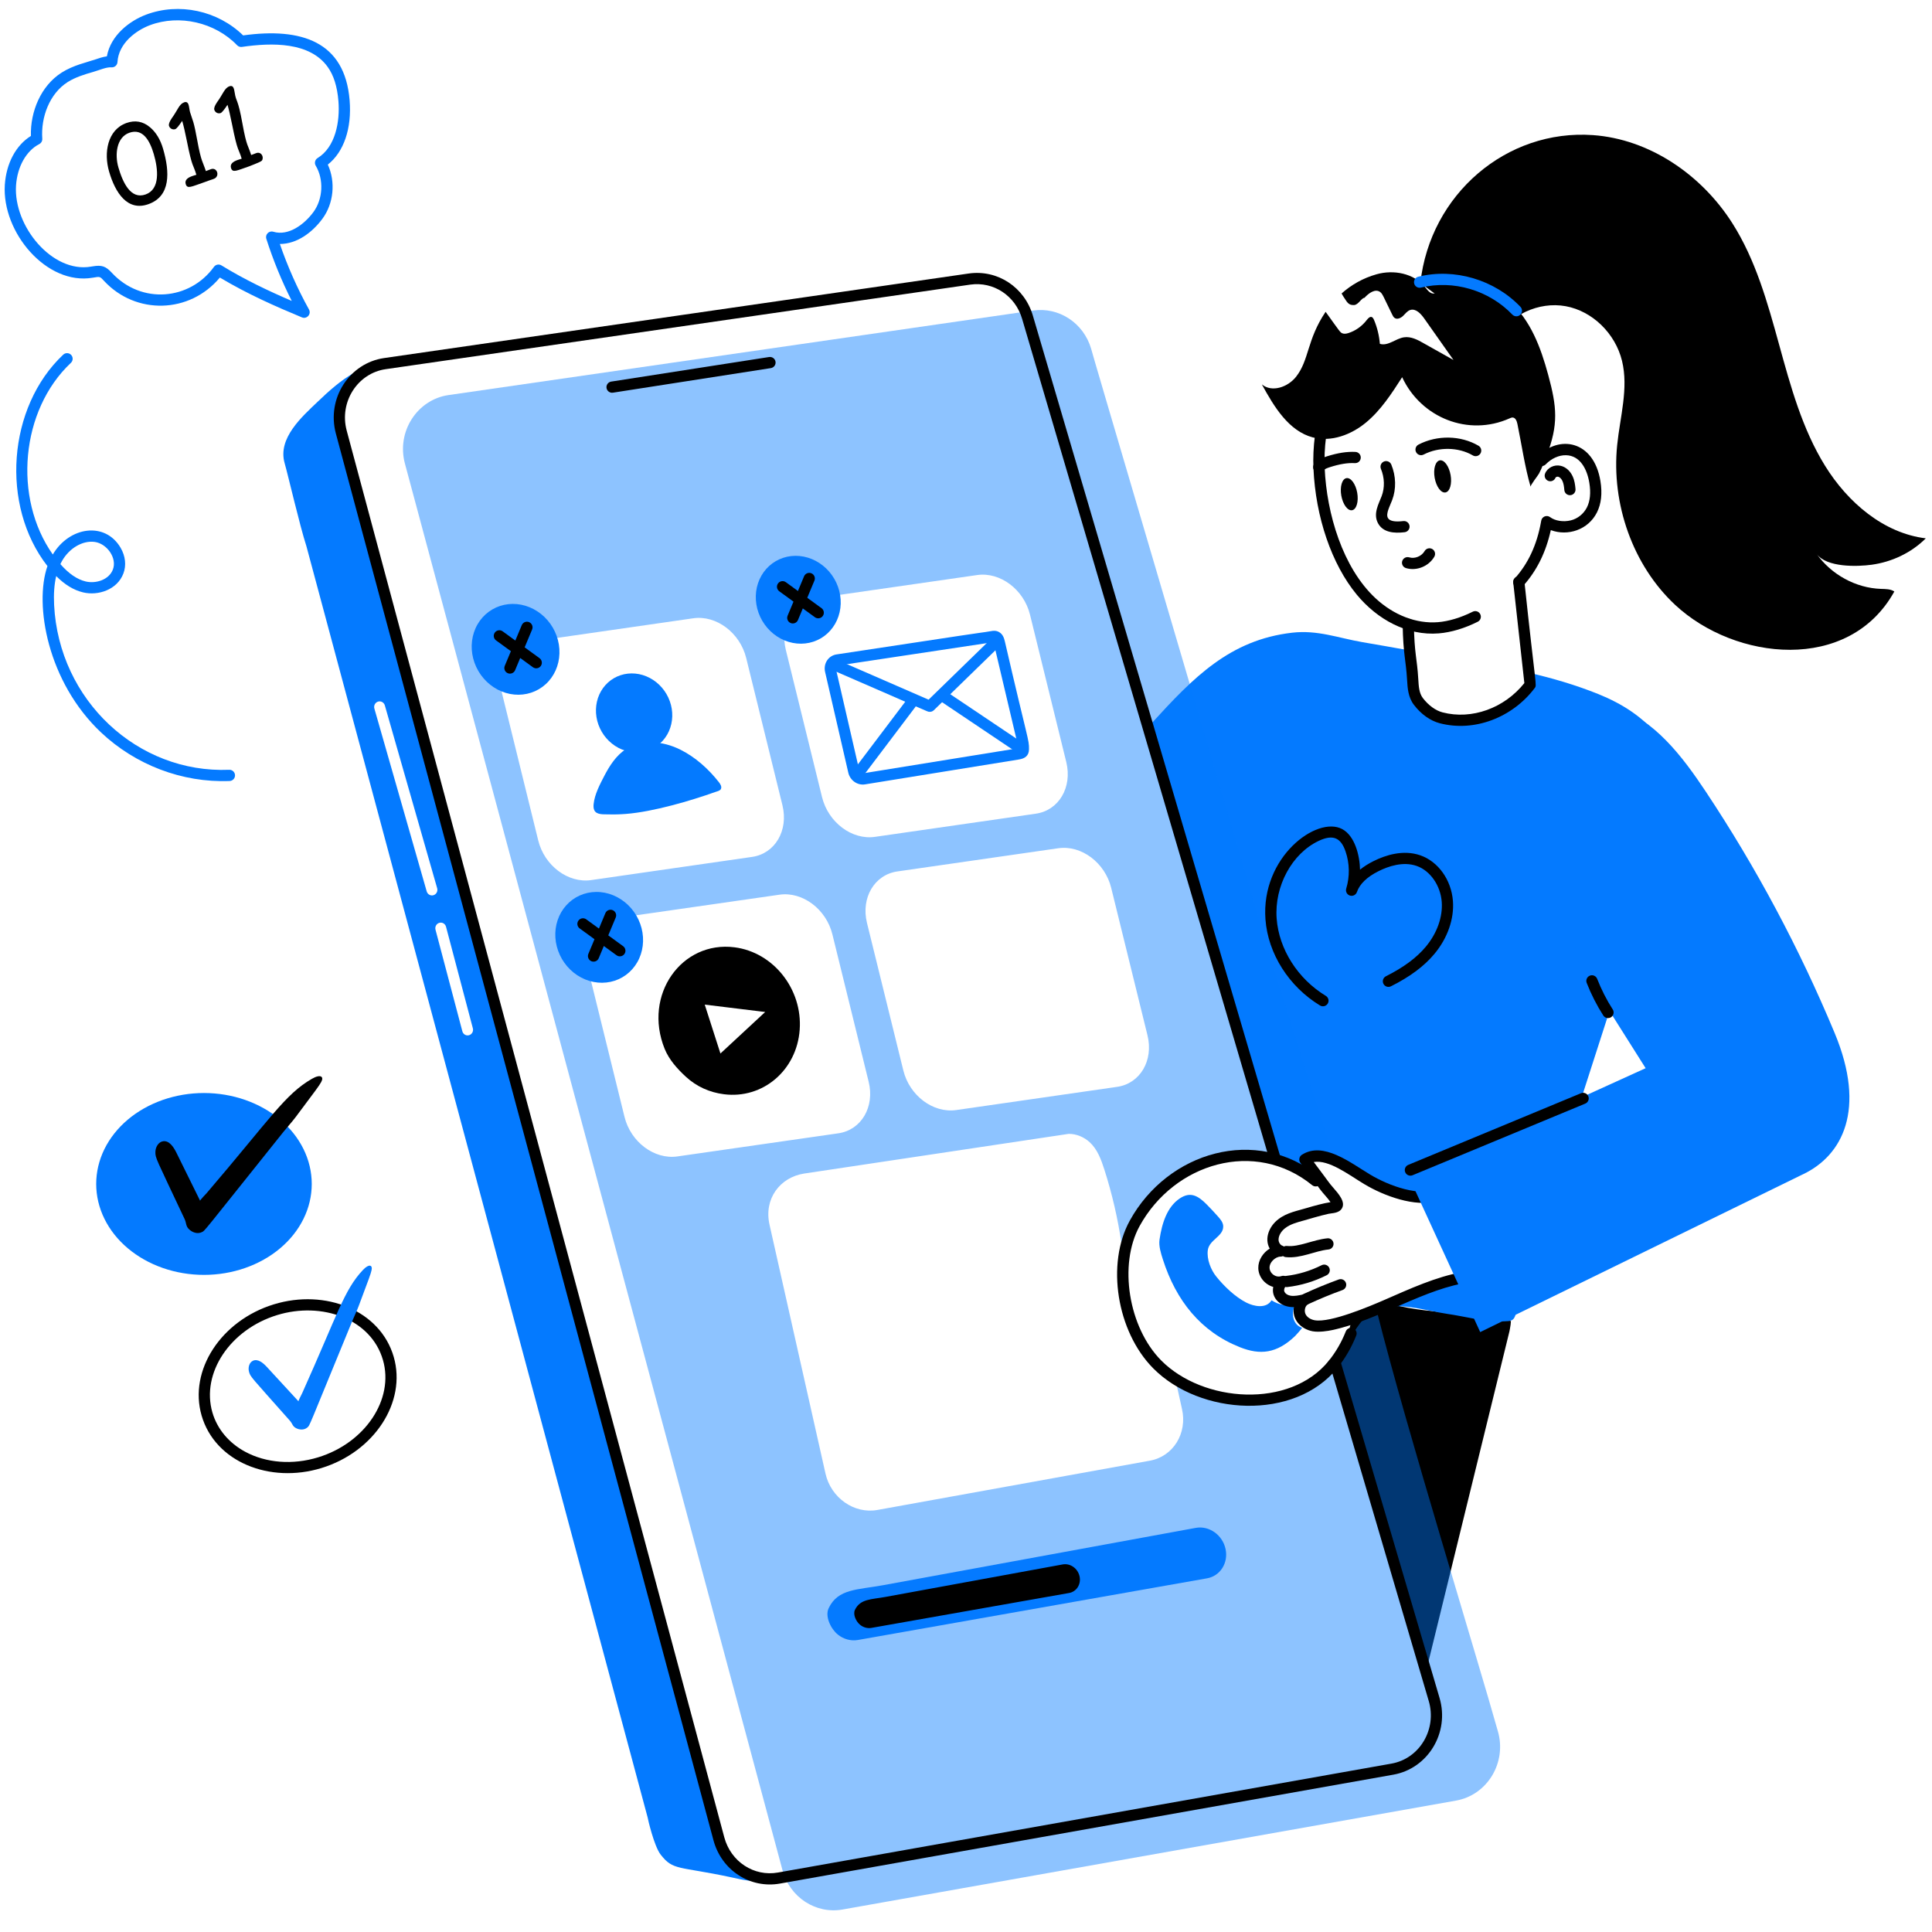 <svg xmlns="http://www.w3.org/2000/svg" xmlns:xlink="http://www.w3.org/1999/xlink" width="2000" zoomAndPan="magnify" viewBox="0 0 1500 1500" height="2000" preserveAspectRatio="xMidYMid meet" version="1.0"><defs><clipPath id="70636e1a3a"><path d="M 1102 104 L 1494.75 104 L 1494.75 505 L 1102 505 Z M 1102 104 " clip-rule="nonzero"/></clipPath></defs><path fill="#047aff" d="M 591.824 1457.617 C 589.582 1457.242 589.711 1459.289 580.234 1454.676 C 569.492 1449.441 561.312 1439.473 558.148 1427.68 C 558.129 1427.609 264.984 335.504 264.984 335.504 C 262.684 326.934 263.086 317.668 266.117 309.344 C 268.969 301.496 272.379 296.801 278.73 291.789 C 280.082 290.723 281.59 289.016 280.785 287.469 C 278.621 287.461 276.598 288.488 274.707 289.566 C 264.371 295.465 255.375 303.531 246.727 311.82 C 234.551 323.484 215.48 340.145 220.965 359.5 C 223.938 370.008 232.723 408.105 237.918 424.137 C 317.203 719.512 375.605 937.094 454.367 1230.523 C 463.621 1265 492.516 1372.645 502.836 1411.094 C 502.836 1411.684 507.777 1433.27 512.906 1439.875 C 522.711 1452.5 526.434 1448.723 567.668 1457.52 C 576.465 1459.398 585.699 1461.898 594.648 1459.559 C 594.66 1459.555 592.387 1457.711 591.824 1457.617 Z M 331.293 692.082 L 290.664 550.125 C 290 547.82 291.285 545.398 293.527 544.719 C 295.754 544.043 298.125 545.355 298.785 547.664 L 339.418 689.617 C 340.078 691.926 338.797 694.348 336.551 695.027 C 334.363 695.699 331.969 694.43 331.293 692.082 Z M 363.047 803.891 C 361.188 803.891 359.477 802.617 358.965 800.68 L 338.129 721.828 C 337.516 719.508 338.844 717.113 341.098 716.484 C 343.391 715.832 345.684 717.223 346.297 719.543 L 367.133 798.391 C 367.859 801.152 365.848 803.891 363.047 803.891 Z M 363.047 803.891 " fill-opacity="1" fill-rule="nonzero"/><path fill="#047aff" d="M 242.043 919.215 C 242.043 920.367 242.008 921.523 241.941 922.676 C 241.875 923.832 241.773 924.984 241.637 926.133 C 241.504 927.285 241.336 928.43 241.137 929.574 C 240.934 930.715 240.699 931.855 240.434 932.988 C 240.168 934.121 239.867 935.246 239.535 936.367 C 239.199 937.488 238.836 938.602 238.438 939.707 C 238.039 940.812 237.609 941.91 237.148 942.996 C 236.688 944.086 236.195 945.164 235.672 946.23 C 235.148 947.297 234.594 948.355 234.008 949.398 C 233.422 950.445 232.805 951.477 232.16 952.496 C 231.516 953.512 230.84 954.52 230.137 955.508 C 229.434 956.5 228.699 957.477 227.938 958.438 C 227.18 959.398 226.391 960.344 225.574 961.27 C 224.758 962.199 223.918 963.109 223.047 964.004 C 222.18 964.895 221.285 965.77 220.363 966.625 C 219.445 967.48 218.5 968.32 217.531 969.137 C 216.562 969.953 215.574 970.75 214.559 971.523 C 213.543 972.301 212.508 973.055 211.449 973.789 C 210.391 974.52 209.309 975.23 208.211 975.922 C 207.109 976.609 205.992 977.273 204.852 977.914 C 203.715 978.559 202.559 979.176 201.383 979.77 C 200.207 980.363 199.016 980.934 197.809 981.477 C 196.602 982.023 195.379 982.543 194.141 983.035 C 192.902 983.531 191.652 983.996 190.387 984.441 C 189.121 984.883 187.844 985.297 186.555 985.688 C 185.266 986.078 183.965 986.438 182.652 986.773 C 181.344 987.109 180.023 987.418 178.695 987.699 C 177.367 987.98 176.031 988.23 174.688 988.457 C 173.344 988.684 171.996 988.879 170.641 989.051 C 169.285 989.219 167.93 989.359 166.566 989.473 C 165.203 989.586 163.836 989.672 162.469 989.73 C 161.102 989.785 159.734 989.812 158.363 989.812 C 156.992 989.812 155.625 989.785 154.258 989.73 C 152.891 989.672 151.523 989.586 150.16 989.473 C 148.797 989.359 147.441 989.219 146.086 989.051 C 144.73 988.879 143.383 988.684 142.039 988.457 C 140.695 988.23 139.359 987.98 138.031 987.699 C 136.703 987.418 135.383 987.109 134.074 986.773 C 132.762 986.438 131.461 986.078 130.172 985.688 C 128.883 985.297 127.605 984.883 126.34 984.441 C 125.074 983.996 123.824 983.531 122.586 983.035 C 121.348 982.543 120.125 982.023 118.918 981.477 C 117.711 980.934 116.52 980.363 115.344 979.77 C 114.168 979.176 113.012 978.559 111.875 977.914 C 110.734 977.273 109.617 976.609 108.516 975.922 C 107.418 975.23 106.336 974.52 105.277 973.789 C 104.219 973.055 103.184 972.301 102.168 971.523 C 101.152 970.75 100.164 969.953 99.195 969.137 C 98.227 968.32 97.281 967.48 96.363 966.625 C 95.441 965.77 94.547 964.895 93.68 964.004 C 92.809 963.109 91.969 962.199 91.152 961.27 C 90.336 960.344 89.547 959.398 88.789 958.438 C 88.027 957.477 87.293 956.5 86.59 955.508 C 85.887 954.52 85.211 953.512 84.566 952.496 C 83.922 951.477 83.305 950.445 82.719 949.398 C 82.133 948.355 81.578 947.297 81.055 946.23 C 80.531 945.164 80.039 944.086 79.578 942.996 C 79.117 941.91 78.688 940.812 78.289 939.707 C 77.891 938.602 77.527 937.488 77.191 936.367 C 76.859 935.246 76.559 934.121 76.293 932.988 C 76.027 931.855 75.793 930.715 75.59 929.574 C 75.391 928.43 75.223 927.285 75.09 926.133 C 74.953 924.984 74.852 923.832 74.785 922.676 C 74.719 921.523 74.684 920.367 74.684 919.215 C 74.684 918.059 74.719 916.902 74.785 915.75 C 74.852 914.594 74.953 913.441 75.09 912.293 C 75.223 911.145 75.391 909.996 75.59 908.855 C 75.793 907.711 76.027 906.574 76.293 905.441 C 76.559 904.305 76.859 903.18 77.191 902.059 C 77.527 900.938 77.891 899.824 78.289 898.719 C 78.688 897.613 79.117 896.516 79.578 895.43 C 80.039 894.34 80.531 893.262 81.055 892.195 C 81.578 891.129 82.133 890.07 82.719 889.027 C 83.305 887.984 83.922 886.949 84.566 885.934 C 85.211 884.914 85.887 883.906 86.59 882.918 C 87.293 881.926 88.027 880.949 88.789 879.988 C 89.547 879.027 90.336 878.086 91.152 877.156 C 91.969 876.227 92.809 875.316 93.68 874.426 C 94.547 873.531 95.441 872.656 96.363 871.801 C 97.281 870.945 98.227 870.109 99.195 869.289 C 100.164 868.473 101.152 867.676 102.168 866.902 C 103.184 866.125 104.219 865.371 105.277 864.637 C 106.336 863.906 107.418 863.195 108.516 862.508 C 109.617 861.816 110.734 861.152 111.875 860.512 C 113.012 859.867 114.168 859.25 115.344 858.656 C 116.52 858.062 117.711 857.492 118.918 856.949 C 120.125 856.402 121.348 855.883 122.586 855.391 C 123.824 854.898 125.074 854.43 126.34 853.988 C 127.605 853.543 128.883 853.129 130.172 852.738 C 131.461 852.352 132.762 851.988 134.074 851.652 C 135.383 851.316 136.703 851.008 138.031 850.727 C 139.359 850.449 140.695 850.195 142.039 849.969 C 143.383 849.742 144.73 849.547 146.086 849.375 C 147.441 849.207 148.797 849.066 150.16 848.953 C 151.523 848.84 152.891 848.754 154.258 848.699 C 155.625 848.641 156.992 848.613 158.363 848.613 C 159.734 848.613 161.102 848.641 162.469 848.699 C 163.836 848.754 165.203 848.84 166.566 848.953 C 167.93 849.066 169.285 849.207 170.641 849.375 C 171.996 849.547 173.344 849.742 174.688 849.969 C 176.031 850.195 177.367 850.449 178.695 850.727 C 180.023 851.008 181.344 851.316 182.652 851.652 C 183.965 851.988 185.266 852.352 186.555 852.738 C 187.844 853.129 189.121 853.543 190.387 853.988 C 191.652 854.43 192.902 854.898 194.141 855.391 C 195.379 855.883 196.602 856.402 197.809 856.949 C 199.016 857.492 200.207 858.062 201.383 858.656 C 202.559 859.25 203.715 859.867 204.852 860.512 C 205.992 861.152 207.109 861.816 208.211 862.504 C 209.309 863.195 210.391 863.906 211.449 864.637 C 212.508 865.371 213.543 866.125 214.559 866.902 C 215.574 867.676 216.562 868.473 217.531 869.289 C 218.5 870.109 219.445 870.945 220.363 871.801 C 221.285 872.656 222.18 873.531 223.047 874.426 C 223.918 875.316 224.758 876.227 225.574 877.156 C 226.391 878.086 227.18 879.027 227.938 879.988 C 228.699 880.949 229.434 881.926 230.137 882.918 C 230.84 883.906 231.516 884.914 232.16 885.934 C 232.805 886.949 233.422 887.984 234.008 889.027 C 234.594 890.07 235.148 891.129 235.672 892.195 C 236.195 893.262 236.688 894.34 237.148 895.43 C 237.609 896.516 238.039 897.613 238.438 898.719 C 238.836 899.824 239.199 900.938 239.535 902.059 C 239.867 903.18 240.168 904.305 240.434 905.441 C 240.699 906.574 240.934 907.711 241.137 908.855 C 241.336 909.996 241.504 911.145 241.637 912.293 C 241.773 913.441 241.875 914.594 241.941 915.75 C 242.008 916.902 242.043 918.059 242.043 919.215 Z M 242.043 919.215 " fill-opacity="1" fill-rule="nonzero"/><path fill="#000000" d="M 1172.391 1031.211 C 1172.25 1032.004 1172.098 1032.801 1171.941 1033.602 L 1107.992 1294.406 C 1106.883 1292.234 1105.898 1290 1104.793 1287.824 L 1036.844 1056.641 C 1050.195 1030.68 1047.398 1028.449 1049.805 1025.777 C 1051.016 1024.434 1052.969 1024.242 1054.66 1023.668 C 1067.184 1019.414 1066.918 1008.688 1081.691 1012.797 C 1097.195 1017.109 1113.746 1017.969 1129.734 1019.918 C 1143.445 1021.594 1160.047 1021.176 1173.082 1025.695 C 1172.992 1027.547 1172.723 1029.375 1172.391 1031.211 Z M 1172.391 1031.211 " fill-opacity="1" fill-rule="nonzero"/><g clip-path="url(#70636e1a3a)"><path fill="#000000" d="M 1102.773 219.66 C 1110.422 150.766 1169.699 100.137 1236.762 104.898 C 1280.516 108.008 1320.941 135.484 1344.957 173.258 C 1381.109 230.113 1381.527 304.363 1416.949 361.609 C 1434.625 390.176 1462.504 414.012 1495.184 417.965 C 1483.828 429.297 1468.746 436.32 1453.125 438.461 C 1442.086 439.977 1418.082 440.734 1410.387 429.984 C 1421.875 446.184 1440.812 456.516 1460.285 457.207 C 1463.883 457.336 1467.734 457.223 1470.762 459.234 C 1435.551 522.734 1347.102 512.988 1300.652 469.691 C 1267.66 438.938 1250.949 391.207 1255.559 345.641 C 1257.773 323.738 1264.531 301.5 1259.324 280.145 C 1254.176 259.004 1236.449 241.531 1215.598 237.734 C 1194.746 233.938 1171.98 244.383 1161.281 263.188 " fill-opacity="1" fill-rule="nonzero"/></g><path fill="#047aff" d="M 1290.543 681.059 C 1281.07 702.008 1269.09 721.773 1262.809 743.906 L 1188.977 973.215 C 1185.629 985.871 1182.594 998.578 1179.246 1011.184 C 1175.27 1026.207 1176.836 1025.883 1163.703 1025.883 C 1150.832 1025.883 1136.914 1022.004 1124.145 1020.176 C 1106.734 1017.68 1083.418 1009.578 1066.559 1017.414 C 1089.285 1006.793 1113.277 999.059 1137.828 994.434 C 1126.426 974.141 1118.363 951.867 1114.082 928.84 C 1051.758 923.816 1050.117 907.359 1032.531 899.242 C 1026.02 896.234 1017.758 895.676 1012.234 900.328 C 1022.664 910.543 1031.906 922.039 1039.699 934.492 C 1031.918 915.219 1012.02 901.621 991.738 901.621 L 893.027 568.875 C 891.719 568.449 891.371 566.582 891.707 565.211 C 892.047 563.84 893.023 562.75 893.961 561.719 C 926.566 525.953 954.836 496.797 1003.219 491.227 C 1023 488.965 1038.75 495.266 1057.691 498.551 C 1069.988 500.648 1082.23 502.805 1094.477 505.012 C 1095.105 510.938 1095.891 516.805 1096.465 522.785 C 1097.199 530.43 1096.57 538.508 1101.227 544.594 C 1105.832 550.625 1112.109 555.527 1118.914 557.305 C 1143.926 563.82 1171.449 553.586 1188.035 531.617 C 1187.668 528.492 1187.355 525.422 1186.988 522.301 C 1205.25 526.5 1223.305 531.777 1241.094 538.938 C 1259.199 546.266 1276.52 556.98 1288.344 572.922 C 1311.891 604.641 1305.875 647.348 1290.543 681.059 Z M 1290.543 681.059 " fill-opacity="1" fill-rule="nonzero"/><path fill="#000000" d="M 1117.816 561.52 C 1110.441 559.594 1103.324 554.52 1097.762 547.238 C 1093.25 541.34 1092.824 534.129 1092.449 527.766 C 1091.562 512.363 1089.422 508.441 1089.02 484.781 C 1088.98 482.375 1090.898 480.391 1093.305 480.352 C 1095.605 480.359 1097.695 482.23 1097.734 484.633 C 1098.121 507.922 1100.176 510.734 1101.148 527.254 C 1101.477 532.863 1101.793 538.164 1104.688 541.949 C 1109.012 547.613 1114.598 551.676 1120.016 553.09 C 1142.664 558.992 1167.961 549.863 1183.508 530.348 C 1183.387 529.266 1174.977 453.305 1174.863 452.211 C 1174.605 449.816 1176.34 447.672 1178.734 447.418 C 1181.121 447.129 1183.273 448.895 1183.523 451.289 C 1192.355 534.504 1193.434 531.695 1191.512 534.238 C 1174.281 557.066 1144.789 568.551 1117.816 561.52 Z M 1117.816 561.52 " fill-opacity="1" fill-rule="nonzero"/><path fill="#000000" d="M 1176.32 455.348 C 1174.531 453.742 1174.379 450.988 1175.988 449.199 C 1186.5 437.48 1193.184 423.133 1196.414 405.324 L 1196.602 404.27 C 1197.137 401.102 1200.848 399.543 1203.492 401.5 C 1207.465 404.453 1213.789 405.43 1219.602 404.004 C 1224.895 402.707 1229.559 398.949 1232.074 393.953 C 1234.582 388.965 1235.219 382.555 1233.961 374.898 C 1232.184 364.074 1226.711 353.668 1215.832 353.434 C 1210.34 353.301 1204.508 355.965 1200.113 360.512 C 1198.438 362.246 1195.684 362.293 1193.953 360.621 C 1192.223 358.949 1192.172 356.191 1193.844 354.461 C 1210.266 337.469 1237.34 341.707 1242.559 373.484 C 1244.121 383 1243.211 391.203 1239.855 397.867 C 1233.059 411.367 1217.262 416.504 1204.043 411.578 C 1200.23 428.871 1193.145 443.121 1182.473 455.016 C 1180.871 456.805 1178.121 456.957 1176.32 455.348 Z M 1176.32 455.348 " fill-opacity="1" fill-rule="nonzero"/><path fill="#000000" d="M 1053.332 461.609 C 1033.957 438.133 1021.406 401.516 1019.762 363.66 C 1018.336 330.746 1028.824 292.266 1050.254 267.789 C 1051.84 265.984 1054.594 265.793 1056.402 267.379 C 1058.215 268.965 1058.398 271.715 1056.812 273.523 C 1036.898 296.27 1027.129 332.422 1028.469 363.281 C 1030.016 398.879 1042.48 440.762 1067.926 464.453 C 1082.082 477.652 1099.75 484.406 1116.41 483.062 C 1124.824 482.375 1134.164 479.559 1143.43 474.922 C 1145.586 473.848 1148.199 474.719 1149.273 476.863 C 1150.352 479.016 1149.48 481.633 1147.332 482.711 C 1137.082 487.844 1126.633 490.969 1117.125 491.746 C 1092.551 493.777 1069.27 480.926 1053.332 461.609 Z M 1053.332 461.609 " fill-opacity="1" fill-rule="nonzero"/><path fill="#000000" d="M 1021.043 365.988 C 1019.215 364.43 1018.996 361.68 1020.559 359.852 C 1023.246 356.703 1026.898 355.348 1030.109 354.332 C 1038.641 351.629 1045.695 350.535 1052.355 350.867 C 1054.758 350.988 1056.605 353.031 1056.484 355.438 C 1056.363 357.84 1054.406 359.703 1051.91 359.566 C 1046.348 359.27 1040.246 360.258 1032.746 362.633 C 1030.59 363.316 1028.383 364.105 1027.184 365.504 C 1025.633 367.328 1022.879 367.559 1021.043 365.988 Z M 1021.043 365.988 " fill-opacity="1" fill-rule="nonzero"/><path fill="#000000" d="M 1202.02 291.062 C 1196.188 269.617 1188.469 248.793 1171.859 233.762 C 1156.848 220.176 1134.188 218.094 1116.195 226.828 C 1115.258 227.285 1114.273 227.797 1113.203 227.895 C 1110.348 228.098 1108.309 225.27 1106.523 223 C 1097.742 212.168 1082.035 209.203 1068.797 212.934 C 1058.199 215.922 1049.219 221.102 1041.617 227.836 C 1042.23 228.961 1042.824 230.02 1043.398 230.848 C 1045.738 234.18 1046.656 237.105 1051.305 236.844 C 1054.68 236.648 1056.902 231.426 1059.398 231.199 C 1062.586 227.633 1067.711 223.895 1071.547 226.719 C 1073.418 228.129 1073.762 229.637 1080.836 244.113 C 1081.332 245.125 1081.836 246.188 1082.762 246.844 C 1084.73 248.254 1087.5 246.996 1089.305 245.301 C 1091.062 243.609 1092.621 241.41 1094.918 240.672 C 1099.223 239.332 1103.121 243.527 1105.75 247.25 C 1113.344 258.031 1120.887 268.766 1128.477 279.496 C 1120.816 275.168 1113.16 270.891 1105.445 266.566 C 1100.695 263.824 1095.477 261.074 1090.055 261.883 C 1083.562 262.836 1077.664 268.918 1071.332 266.957 C 1070.789 260.559 1069.273 254.246 1066.77 248.344 C 1065.344 244.965 1063.441 245.512 1061.176 248.426 C 1057.527 253.191 1052.496 256.82 1046.898 258.594 C 1045.395 259.047 1043.73 259.41 1042.242 258.805 C 1040.457 258.113 1040.27 257.449 1029.207 242.086 C 1014.574 263.781 1016.57 279.465 1006.246 292.531 C 999.91 300.559 987.566 304.91 979.711 298.457 C 989.16 315.754 1000.539 334.637 1019.211 339.586 C 1033.551 343.391 1049.008 337.602 1060.555 328.055 C 1072.102 318.508 1080.457 305.578 1088.629 292.863 C 1103.383 324.508 1140.133 339.055 1171.949 324.855 C 1172.785 324.48 1173.664 324.078 1174.574 324.172 C 1176.746 324.395 1177.684 327.062 1178.137 329.258 C 1181.41 345.145 1183.852 362.457 1188.363 377.945 C 1188.023 376.773 1194.043 369.309 1194.914 367.625 C 1197.191 363.242 1199.004 358.43 1200.777 353.812 C 1210.098 329.551 1208.793 315.965 1202.02 291.062 Z M 1202.02 291.062 " fill-opacity="1" fill-rule="nonzero"/><path fill="#000000" d="M 1214.535 380.465 C 1214.336 378.008 1214.02 375.449 1213.059 373.395 C 1212.266 371.688 1211.004 370.441 1209.758 370.137 C 1208.906 369.938 1207.887 370.387 1207.688 370.891 C 1206.809 373.129 1204.277 374.23 1202.039 373.348 C 1199.801 372.465 1198.699 369.934 1199.582 367.695 C 1201.395 363.09 1206.758 360.441 1211.824 361.676 C 1215.691 362.617 1219.023 365.551 1220.961 369.719 C 1222.496 373.016 1222.953 376.492 1223.219 379.762 C 1223.414 382.16 1221.629 384.262 1219.23 384.457 C 1216.711 384.637 1214.723 382.773 1214.535 380.465 Z M 1214.535 380.465 " fill-opacity="1" fill-rule="nonzero"/><path fill="#000000" d="M 1069.887 406.258 C 1065.895 398.867 1070.477 391.086 1072.703 385.223 C 1075.203 378.656 1075 370.918 1072.141 364.004 C 1071.227 361.781 1072.285 359.234 1074.508 358.316 C 1076.742 357.398 1079.277 358.465 1080.199 360.68 C 1083.891 369.625 1084.129 379.699 1080.852 388.32 C 1079.008 393.168 1075.785 398.844 1077.555 402.121 C 1078.855 404.531 1082.891 405.359 1089.516 404.562 C 1091.922 404.262 1094.074 405.984 1094.359 408.371 C 1094.645 410.758 1092.938 412.93 1090.551 413.211 C 1082.395 414.195 1073.793 413.488 1069.887 406.258 Z M 1069.887 406.258 " fill-opacity="1" fill-rule="nonzero"/><path fill="#000000" d="M 1091.586 441.062 C 1089.285 440.371 1087.98 437.938 1088.676 435.637 C 1089.371 433.332 1091.801 432.039 1094.105 432.723 C 1098.457 434.047 1103.723 431.895 1106.066 427.852 C 1107.27 425.77 1109.941 425.066 1112.023 426.27 C 1114.102 427.477 1114.809 430.145 1113.605 432.223 C 1109.246 439.738 1099.781 443.527 1091.586 441.062 Z M 1091.586 441.062 " fill-opacity="1" fill-rule="nonzero"/><path fill="#000000" d="M 1126.234 368.789 C 1126.379 369.605 1126.484 370.422 1126.547 371.238 C 1126.609 372.055 1126.629 372.855 1126.605 373.637 C 1126.582 374.422 1126.52 375.172 1126.414 375.891 C 1126.309 376.613 1126.16 377.285 1125.977 377.914 C 1125.793 378.543 1125.57 379.117 1125.312 379.629 C 1125.055 380.145 1124.766 380.59 1124.445 380.969 C 1124.125 381.348 1123.781 381.652 1123.41 381.883 C 1123.039 382.113 1122.652 382.262 1122.246 382.336 C 1121.84 382.406 1121.426 382.398 1120.996 382.309 C 1120.57 382.219 1120.145 382.051 1119.711 381.805 C 1119.281 381.555 1118.859 381.234 1118.441 380.84 C 1118.023 380.445 1117.621 379.984 1117.23 379.457 C 1116.84 378.93 1116.473 378.344 1116.129 377.703 C 1115.781 377.062 1115.465 376.379 1115.176 375.652 C 1114.891 374.922 1114.633 374.164 1114.414 373.375 C 1114.195 372.586 1114.012 371.785 1113.867 370.965 C 1113.723 370.148 1113.621 369.332 1113.559 368.516 C 1113.496 367.699 1113.477 366.898 1113.496 366.117 C 1113.52 365.332 1113.582 364.582 1113.688 363.863 C 1113.797 363.141 1113.941 362.469 1114.125 361.84 C 1114.312 361.211 1114.531 360.637 1114.789 360.125 C 1115.047 359.609 1115.336 359.164 1115.656 358.785 C 1115.977 358.406 1116.32 358.102 1116.691 357.871 C 1117.062 357.641 1117.449 357.492 1117.855 357.418 C 1118.262 357.348 1118.68 357.355 1119.105 357.445 C 1119.531 357.535 1119.961 357.703 1120.391 357.949 C 1120.82 358.199 1121.246 358.52 1121.664 358.914 C 1122.078 359.309 1122.484 359.77 1122.871 360.297 C 1123.262 360.824 1123.629 361.41 1123.973 362.051 C 1124.32 362.691 1124.637 363.375 1124.926 364.102 C 1125.215 364.832 1125.469 365.59 1125.688 366.379 C 1125.91 367.168 1126.094 367.969 1126.234 368.789 Z M 1126.234 368.789 " fill-opacity="1" fill-rule="nonzero"/><path fill="#000000" d="M 1053.742 382.59 C 1053.887 383.406 1053.988 384.223 1054.051 385.039 C 1054.113 385.855 1054.133 386.656 1054.109 387.438 C 1054.09 388.223 1054.023 388.973 1053.918 389.691 C 1053.812 390.414 1053.668 391.086 1053.48 391.715 C 1053.297 392.344 1053.074 392.918 1052.816 393.43 C 1052.559 393.945 1052.27 394.391 1051.953 394.77 C 1051.633 395.148 1051.285 395.453 1050.914 395.684 C 1050.547 395.914 1050.156 396.062 1049.75 396.137 C 1049.348 396.207 1048.93 396.199 1048.504 396.109 C 1048.078 396.02 1047.648 395.852 1047.219 395.605 C 1046.789 395.355 1046.363 395.035 1045.945 394.641 C 1045.527 394.246 1045.125 393.785 1044.734 393.258 C 1044.348 392.73 1043.98 392.145 1043.633 391.504 C 1043.289 390.863 1042.973 390.18 1042.684 389.453 C 1042.395 388.723 1042.141 387.965 1041.918 387.176 C 1041.699 386.387 1041.516 385.586 1041.371 384.766 C 1041.227 383.949 1041.125 383.133 1041.062 382.316 C 1041 381.5 1040.98 380.699 1041.004 379.918 C 1041.023 379.133 1041.09 378.383 1041.195 377.66 C 1041.301 376.941 1041.445 376.27 1041.633 375.641 C 1041.816 375.012 1042.039 374.438 1042.297 373.926 C 1042.555 373.41 1042.84 372.965 1043.16 372.586 C 1043.48 372.207 1043.828 371.902 1044.195 371.672 C 1044.566 371.441 1044.957 371.293 1045.363 371.219 C 1045.766 371.148 1046.184 371.156 1046.609 371.246 C 1047.035 371.336 1047.465 371.504 1047.895 371.75 C 1048.324 372 1048.75 372.32 1049.168 372.715 C 1049.586 373.109 1049.988 373.57 1050.379 374.098 C 1050.766 374.625 1051.133 375.211 1051.48 375.852 C 1051.824 376.492 1052.141 377.176 1052.43 377.902 C 1052.719 378.633 1052.973 379.391 1053.195 380.18 C 1053.414 380.969 1053.598 381.77 1053.742 382.59 Z M 1053.742 382.59 " fill-opacity="1" fill-rule="nonzero"/><path fill="#000000" d="M 1143.484 353.578 C 1132.406 347.078 1117.062 346.816 1105.32 352.914 C 1103.188 354.027 1100.559 353.195 1099.449 351.055 C 1098.34 348.922 1099.168 346.293 1101.305 345.184 C 1115.832 337.633 1134.113 337.98 1147.895 346.062 C 1149.969 347.277 1150.664 349.945 1149.449 352.023 C 1148.227 354.105 1145.551 354.789 1143.484 353.578 Z M 1143.484 353.578 " fill-opacity="1" fill-rule="nonzero"/><path fill="#047aff" d="M 1174.164 244.234 C 1156.109 225.336 1128.262 217.129 1103.23 223.293 C 1100.922 223.879 1098.535 222.445 1097.957 220.109 C 1097.379 217.773 1098.805 215.41 1101.145 214.836 C 1129.148 207.922 1160.285 217.098 1180.465 238.215 C 1182.129 239.953 1182.062 242.715 1180.324 244.375 C 1178.59 246.031 1175.828 245.977 1174.164 244.234 Z M 1174.164 244.234 " fill-opacity="1" fill-rule="nonzero"/><path fill="#000000" d="M 1013.602 913.016 C 1013.602 907.293 1022.258 907.289 1022.258 913.016 C 1022.258 914.285 1021.957 915.031 1021.039 916.098 C 1018.414 918.719 1013.602 917.105 1013.602 913.016 Z M 1013.602 913.016 " fill-opacity="1" fill-rule="nonzero"/><path fill="#000000" d="M 1024.863 780.652 C 1000.703 765.996 984.469 740.383 982.5 713.805 C 978.914 665.355 1022.371 633.25 1042.023 643.672 C 1051.922 648.914 1055.703 664.207 1055.914 675.223 C 1058.879 672.805 1062.371 670.586 1066.391 668.578 C 1075.613 663.973 1089.395 659.449 1102.734 664.074 C 1116.613 668.891 1126.785 683.117 1128.043 699.465 C 1129.117 713.363 1123.898 728.34 1113.723 740.555 C 1105.754 750.125 1094.699 758.371 1079.926 765.758 C 1077.785 766.84 1075.16 765.965 1074.078 763.812 C 1073.004 761.66 1073.875 759.043 1076.027 757.965 C 1089.699 751.125 1099.84 743.609 1107.031 734.98 C 1115.762 724.496 1120.258 711.793 1119.359 700.133 C 1118.375 687.391 1110.363 675.945 1099.875 672.305 C 1089.418 668.664 1078.012 672.504 1070.289 676.371 C 1061.328 680.852 1055.676 686.309 1053.496 692.586 C 1052.719 694.824 1050.305 696.035 1048.031 695.301 C 1045.773 694.566 1044.52 692.16 1045.207 689.891 C 1048.047 680.543 1047.863 670.309 1044.695 661.082 C 1041.129 650.688 1035.273 647.445 1023.852 652.844 C 1003.066 662.66 989.332 688.027 991.191 713.164 C 992.957 736.98 1007.59 759.984 1029.383 773.203 C 1031.441 774.453 1032.094 777.129 1030.848 779.188 C 1029.594 781.25 1026.914 781.895 1024.863 780.652 Z M 1024.863 780.652 " fill-opacity="1" fill-rule="nonzero"/><path fill="#047aff" d="M 1162.895 1343.957 C 1148.371 1291.898 1090.801 1105.301 1068.992 1018.016 C 1069.84 1016.973 1067.527 1016.738 1066.395 1017.438 C 1049.465 1028.355 1045.121 1052.574 1029.434 1065.293 C 1024.523 1069.301 1018.711 1072.031 1012.898 1074.527 C 967.543 1094.012 944.719 1090.32 910.984 1067.27 L 912.844 1072.031 L 917.699 1093.984 C 921.988 1112.859 910.816 1130.809 892.812 1134.059 L 681.195 1172.332 C 663.191 1175.586 645.133 1162.922 640.902 1144.047 C 640.902 1144.047 597.504 951.109 597.449 950.82 C 592.934 930.781 605.52 914.113 624.254 911.152 C 627.883 910.57 806.984 883.715 829.777 880.312 C 835.703 880.312 841.574 882.75 846.031 886.816 C 851.957 892.219 854.945 900.293 857.43 908.074 C 863.469 926.949 867.926 946.289 870.805 965.918 L 873.062 971.613 C 875.715 956.336 881.695 941.816 892.023 930.668 C 898.512 923.637 906.469 918.238 914.539 913.242 C 952.277 889.648 971.969 891.82 1015.832 906.156 C 1016.566 898.199 1027.57 893.844 1033.328 899.129 C 1030.449 878.453 1022.492 858.355 1016.172 838.379 C 972.062 698.477 992.953 766.066 960.191 655.082 C 918.668 513.492 847.16 271.672 847.16 270.773 C 841.289 250.734 822.16 238.191 802.07 241.094 L 348.301 306.723 C 324.016 310.184 307.703 335.027 314.387 359.922 L 607.551 1452.102 C 613.191 1473.066 633.395 1486.25 654.219 1482.535 C 666.898 1480.281 563.258 1498.684 1130.504 1397.973 C 1154.883 1393.613 1170.062 1368.293 1162.895 1343.957 Z M 862.734 689.348 L 890.895 803.762 C 895.746 823.336 885.195 841.281 867.305 843.836 L 742.367 861.844 C 724.477 864.398 706.137 850.633 701.34 831.059 L 673.125 716.586 C 668.324 697.07 678.879 679.125 696.77 676.57 L 821.707 658.566 C 839.539 656.012 857.938 669.773 862.734 689.348 Z M 633.676 464.465 L 758.676 446.461 C 776.508 443.906 794.902 457.668 799.699 477.242 L 827.859 591.66 C 832.656 611.23 822.102 629.176 804.27 631.734 L 679.273 649.738 C 661.441 652.293 643.102 638.527 638.25 618.957 L 610.09 504.48 C 605.293 484.965 615.844 467.02 633.676 464.465 Z M 417.883 652.523 L 389.723 538.109 C 384.871 518.535 395.48 500.59 413.312 498.035 L 538.25 480.031 C 556.141 477.477 574.48 491.238 579.332 510.812 L 607.492 625.227 C 612.289 644.801 601.738 662.746 583.906 665.301 L 458.91 683.309 C 441.074 685.863 422.68 672.098 417.883 652.523 Z M 484.867 867.129 L 456.652 752.652 C 451.855 733.082 462.406 715.191 480.297 712.578 L 605.234 694.633 C 623.066 692.078 641.465 705.84 646.262 725.414 L 674.422 839.832 C 679.273 859.402 668.723 877.348 650.832 879.906 L 525.895 897.852 C 508.004 900.406 489.664 886.641 484.867 867.129 Z M 484.867 867.129 " fill-opacity="0.45" fill-rule="nonzero"/><path fill="#047aff" d="M 234.414 246.418 C 214 237.945 192.219 228.348 170.699 215.492 C 147.242 243.691 105.438 244.578 80.879 218.188 C 77.5 214.527 77.754 214.648 71.98 215.613 C 36.223 221.742 1.398 180.414 3.742 143.504 C 4.871 126.738 12.371 112.789 23.996 105.539 C 23.477 86.605 31.758 66.621 47.863 56.359 C 57.047 50.562 67.102 48.512 73.809 46.219 C 76.664 45.246 79.785 44.18 82.98 43.742 C 85.941 27.289 100.785 16.137 113.34 11.402 C 139.004 1.734 169.023 8.215 188.777 27.488 C 233.949 21.266 267.68 32.133 271.438 77.75 C 273.238 99.68 266.957 118.012 254.512 127.789 C 260.664 141.195 259.125 157.961 250.305 169.875 C 242.48 180.445 230.605 189.43 217.285 189.43 C 223.324 206.98 230.914 224.059 239.898 240.281 C 241.883 243.875 238.223 247.992 234.414 246.418 Z M 171.922 206.043 C 190.137 217.234 208.711 225.988 226.52 233.637 C 218.68 218.125 212.055 201.949 206.777 185.41 C 205.715 182.078 208.82 178.914 212.176 179.914 C 224.191 183.516 236.445 173.953 243.297 164.691 C 250.777 154.586 251.551 139.426 245.129 128.637 C 243.91 126.59 244.566 123.941 246.602 122.695 C 260.488 114.191 264.051 94.27 262.75 78.465 C 261.816 67.109 259.082 58.434 254.398 51.941 C 240.453 32.562 211.48 32.996 187.844 36.418 C 186.457 36.613 185.047 36.137 184.078 35.125 C 167.031 17.371 139.207 10.977 116.414 19.555 C 105.324 23.738 92.066 33.746 91.207 48.195 C 91.07 50.559 89.043 52.457 86.512 52.281 C 82.551 51.977 77.098 54.492 72.312 55.852 C 65.574 57.766 58.496 59.949 52.531 63.719 C 38.445 72.688 31.668 90.973 32.824 107.699 C 32.945 109.434 32.023 111.07 30.48 111.871 C 20.332 117.113 13.418 129.449 12.441 144.07 C 10.43 175.656 40.637 212.152 70.594 207.012 L 71.812 206.812 C 79.016 205.609 82.07 206.621 86.898 211.863 C 109.883 236.57 147.402 233.078 166.109 207.203 C 167.441 205.363 169.969 204.848 171.922 206.043 Z M 171.922 206.043 " fill-opacity="1" fill-rule="nonzero"/><path fill="#000000" d="M 553.941 1428.812 L 260.777 336.629 C 253.406 309.184 271.387 281.816 298.285 277.988 L 752.043 212.359 C 774.477 209.148 795.43 222.906 801.938 245.125 L 993.742 897.062 C 994.418 899.371 993.098 901.793 990.789 902.473 C 988.5 903.141 986.059 901.832 985.379 899.52 L 793.578 247.578 C 788.301 229.559 771.355 218.402 753.289 220.98 L 299.523 286.613 C 277.734 289.719 263.191 312.012 269.191 334.371 L 562.355 1426.551 C 567.441 1445.434 585.375 1457.172 604.051 1453.824 L 1080.34 1369.262 C 1102.504 1365.301 1115.645 1342.281 1109.312 1320.766 L 1032.496 1059.664 C 1031.816 1057.359 1033.141 1054.938 1035.449 1054.258 C 1037.746 1053.594 1040.18 1054.898 1040.855 1057.211 L 1117.672 1318.309 C 1125.59 1345.188 1108.703 1373.043 1081.867 1377.836 L 605.582 1462.398 C 582.547 1466.523 560.242 1452.223 553.941 1428.812 Z M 553.941 1428.812 " fill-opacity="1" fill-rule="nonzero"/><path fill="#000000" d="M 895.387 1062.398 C 867.012 1033.781 858.676 981.227 877.188 947.641 C 906.641 894.195 975.496 873.762 1024.273 913.418 C 1026.137 914.938 1026.422 917.68 1024.906 919.543 C 1023.383 921.41 1020.637 921.684 1018.773 920.176 C 974.43 884.117 911.77 902.941 884.82 951.844 C 868.305 981.809 876.133 1030.605 901.574 1056.27 C 934.117 1089.09 1001.43 1093.883 1031.629 1056.555 C 1033.141 1054.684 1035.887 1054.391 1037.758 1055.91 C 1039.625 1057.418 1039.918 1060.164 1038.402 1062.035 C 1004.977 1103.352 931.664 1099 895.387 1062.398 Z M 895.387 1062.398 " fill-opacity="1" fill-rule="nonzero"/><path fill="#000000" d="M 1032.277 1062.68 C 1030.406 1061.168 1030.113 1058.426 1031.629 1056.555 C 1037.078 1049.812 1041.539 1042.117 1044.887 1033.676 C 1045.777 1031.434 1048.305 1030.336 1050.543 1031.23 C 1052.781 1032.117 1053.879 1034.648 1052.988 1036.887 C 1049.316 1046.148 1044.41 1054.605 1038.402 1062.035 C 1036.906 1063.887 1034.172 1064.207 1032.277 1062.68 Z M 1032.277 1062.68 " fill-opacity="1" fill-rule="nonzero"/><path fill="#047aff" d="M 962.707 1045.988 C 978.332 1052.184 991.281 1050.965 1005.59 1037.211 C 1005.961 1036.855 1011.32 1030.949 1010.914 1030.84 C 1005.203 1029.301 1001.461 1021.699 1005.598 1012.594 C 999.418 1014.27 992.57 1013.125 987.227 1009.52 C 983.066 1016.395 973.297 1014.23 967.605 1011.312 C 958.91 1006.852 950.527 998.809 944.375 991.203 C 940.102 985.914 936.836 977.676 937.73 970.703 C 938.789 962.43 949.898 960.066 949.695 952.047 C 949.625 949.199 947.695 946.805 945.828 944.699 C 942.973 941.469 940.031 938.32 937.008 935.254 C 930.145 928.293 924.254 924.98 916.059 930.406 C 905.969 937.078 902.047 950.188 900.262 962.395 C 899.527 967.41 901.328 973.051 902.863 977.844 C 913.055 1009.664 932.121 1033.859 962.707 1045.988 Z M 962.707 1045.988 " fill-opacity="1" fill-rule="nonzero"/><path fill="#000000" d="M 1019.227 1033.625 C 1009.566 1031.844 1002.891 1024.062 1004.566 1014.848 C 994.594 1015.082 986.758 1008.102 988.535 999.176 C 982 997.285 977.082 991.363 976.938 984.562 C 976.801 978.449 980.555 972.605 985.805 969.418 C 981.406 961.59 985.43 951.941 992.539 946.582 C 999.285 941.324 1008.035 939.934 1014.793 937.82 C 1019.125 936.5 1027.961 934.051 1032.992 933.371 C 1030.996 930.301 1027.477 926.832 1025.211 923.797 L 1009.617 902.848 C 1008.109 900.832 1008.625 897.953 1010.754 896.578 C 1027.355 885.906 1048.473 902.75 1063.75 911.91 C 1077.922 920.43 1103.242 930.133 1117.844 922.305 C 1119.621 921.344 1121.812 921.746 1123.156 923.246 C 1124.383 924.625 1124.602 926.609 1123.746 928.207 C 1126.984 942.199 1131.621 954.816 1137.965 970.387 L 1140.898 977.75 C 1142.465 981.707 1144.059 985.734 1145.594 989.418 C 1146.117 990.676 1146.023 992.102 1145.34 993.277 C 1144.66 994.453 1143.469 995.242 1142.121 995.414 C 1106.145 999.984 1070.949 1024.863 1034.266 1032.676 C 1031.117 1033.363 1024.246 1034.484 1019.227 1033.625 Z M 1015.227 1012.859 C 1013.074 1014.305 1012.559 1017.867 1013.539 1020.09 C 1014.617 1022.566 1017.312 1024.414 1020.75 1025.047 C 1032.969 1027.137 1063.371 1014.234 1074.637 1009.34 C 1094.656 1000.609 1114.863 991.297 1135.449 987.625 C 1134.566 985.43 1133.676 983.18 1132.793 980.949 L 1129.895 973.66 C 1124.797 961.16 1119.543 947.727 1115.809 932.496 C 1098.73 937.508 1074.379 928.469 1059.266 919.379 C 1047.348 912.23 1031.789 900.176 1019.996 902.195 C 1033.754 920.473 1031.07 917.445 1035.156 922.141 C 1039.426 927.039 1044.836 933.223 1041.844 938.199 C 1039.488 942.109 1034.121 941.793 1031.453 942.402 C 1024.062 944.039 1016.777 946.371 1012.25 947.602 C 1007.094 948.996 1001.762 950.441 997.84 953.496 C 994.641 955.91 992.629 959.449 992.664 962.562 C 992.719 964.57 994.004 966.613 995.594 967.145 C 997.617 967.816 998.852 969.852 998.52 971.953 C 998.188 974.059 996.387 975.617 994.254 975.633 C 992.234 975.648 989.984 976.738 988.23 978.547 C 981.727 985.246 988.977 992.828 994.852 990.762 C 996.996 990.004 999.363 991.016 1000.293 993.094 C 1001.219 995.172 1000.387 997.613 998.387 998.695 C 997.348 999.258 996.695 1001.312 997.141 1002.617 C 997.855 1004.676 1000.301 1005.734 1002.176 1006.008 C 1005.121 1006.449 1008.402 1005.734 1011.883 1004.984 C 1016.605 1003.977 1019.148 1010.219 1015.227 1012.859 Z M 1015.227 1012.859 " fill-opacity="1" fill-rule="nonzero"/><path fill="#000000" d="M 998.293 976.035 C 995.898 975.801 994.145 973.668 994.379 971.273 C 994.613 968.879 996.75 967.148 999.141 967.363 C 1008.656 968.336 1019.293 962.57 1030.559 961.426 C 1032.953 961.148 1035.09 962.93 1035.336 965.32 C 1035.578 967.715 1033.832 969.852 1031.441 970.094 C 1020.789 971.176 1010.238 977.191 998.293 976.035 Z M 998.293 976.035 " fill-opacity="1" fill-rule="nonzero"/><path fill="#000000" d="M 994.648 995.438 C 994.375 993.047 996.086 990.887 998.48 990.613 C 1008.008 989.516 1017.316 986.715 1026.141 982.293 C 1028.301 981.219 1030.914 982.09 1031.988 984.238 C 1033.066 986.387 1032.199 989.004 1030.043 990.082 C 1020.305 994.961 1010.02 998.051 999.477 999.266 C 997.117 999.543 994.926 997.852 994.648 995.438 Z M 994.648 995.438 " fill-opacity="1" fill-rule="nonzero"/><path fill="#000000" d="M 1009.969 1010.414 C 1008.961 1008.23 1009.91 1005.641 1012.094 1004.633 C 1021.016 1000.508 1030.191 996.723 1039.375 993.383 C 1041.633 992.559 1044.137 993.727 1044.961 995.988 C 1045.777 998.25 1044.613 1000.75 1042.352 1001.574 C 1033.398 1004.824 1024.449 1008.516 1015.754 1012.539 C 1013.594 1013.539 1010.992 1012.617 1009.969 1010.414 Z M 1009.969 1010.414 " fill-opacity="1" fill-rule="nonzero"/><path fill="#047aff" d="M 1253.508 548.422 C 1284.465 558.742 1306.059 587.047 1324.426 614.691 C 1363.574 673.617 1397.125 736.48 1424.445 802.09 C 1449.211 861.566 1430.359 897.098 1400.008 911.633 C 1394.73 914.16 1430.758 896.602 1149.227 1034.23 L 1093.57 913.059 L 1277.668 829.34 L 1222.008 741.211 " fill-opacity="1" fill-rule="nonzero"/><path fill="#000000" d="M 1091.004 910.105 C 1090.082 907.883 1091.137 905.332 1093.355 904.41 L 1227.461 848.781 C 1229.684 847.852 1232.23 848.918 1233.156 851.137 C 1234.078 853.359 1233.023 855.91 1230.801 856.832 L 1096.699 912.461 C 1094.5 913.371 1091.938 912.348 1091.004 910.105 Z M 1091.004 910.105 " fill-opacity="1" fill-rule="nonzero"/><path fill="#000000" d="M 1244.793 788.438 C 1239.695 780.488 1235.359 771.969 1231.914 763.129 C 1231.039 760.883 1232.148 758.359 1234.391 757.488 C 1236.633 756.609 1239.156 757.723 1240.031 759.965 C 1243.273 768.27 1247.344 776.27 1252.129 783.738 C 1253.426 785.762 1252.836 788.457 1250.812 789.754 C 1248.777 791.059 1246.086 790.453 1244.793 788.438 Z M 1244.793 788.438 " fill-opacity="1" fill-rule="nonzero"/><path fill="#000000" d="M 470.906 301.242 C 470.539 298.863 472.168 296.637 474.543 296.266 L 597.141 277.191 C 599.523 276.855 601.75 278.449 602.117 280.828 C 602.484 283.203 600.859 285.43 598.48 285.801 L 475.883 304.875 C 473.453 305.242 471.27 303.578 470.906 301.242 Z M 470.906 301.242 " fill-opacity="1" fill-rule="nonzero"/><path fill="#000000" d="M 115.195 158.523 C 98.977 164.27 89.5 149.754 84.688 133.164 C 80.453 118.582 83.418 100.738 98.203 95.492 C 104.891 93.121 110.961 94.207 116.402 98.746 C 121.105 102.684 124.52 108.305 126.637 115.609 C 131.82 133.453 132.715 152.305 115.195 158.523 Z M 100.363 103.09 C 90.469 106.602 89.016 119.922 91.906 129.914 C 95.324 141.684 101.461 155.07 113.004 150.984 C 124.469 146.918 122.809 131.414 119.434 119.766 C 116.336 109.105 110.867 99.363 100.363 103.09 Z M 100.363 103.09 " fill-opacity="1" fill-rule="nonzero"/><path fill="#000000" d="M 158.402 141.559 C 148.5 144.93 145.367 146.941 144.184 142.871 C 143.418 140.23 145.035 138.199 149.023 136.785 L 150.867 136.176 L 152.457 135.699 C 150.07 127.461 149.309 130.891 145.059 109.34 C 143.68 102.469 142.473 97.301 141.449 93.855 C 138.828 97.789 137.047 99.922 136.109 100.254 C 134.012 100.996 131.781 99.707 131.203 97.703 C 130.848 96.473 131.512 94.59 133.188 92.062 C 138.23 85.125 139.043 80.84 143.027 79.43 C 144.73 78.828 145.875 79.531 146.461 81.551 C 146.918 83.125 147.125 85.598 147.566 87.09 C 148.141 89.094 149.41 92.477 150.113 94.855 C 150.98 97.844 151.969 102.398 153.066 108.531 C 156.277 126.254 157.469 125.285 159.824 132.824 L 163.812 131.324 C 167.371 130.066 169.887 133.91 168.34 136.867 C 167.129 139.199 165.172 138.879 158.402 141.559 Z M 158.402 141.559 " fill-opacity="1" fill-rule="nonzero"/><path fill="#000000" d="M 193.586 129.086 C 183.941 132.355 180.562 134.52 179.363 130.402 C 177.934 125.461 185.383 124.066 186.051 123.703 L 187.637 123.227 C 185.32 115.242 184.52 118.496 180.238 96.867 C 178.859 89.996 177.656 84.828 176.629 81.387 C 174.008 85.316 172.23 87.449 171.289 87.781 C 169.145 88.535 166.957 87.199 166.391 85.23 C 166.027 84 166.691 82.121 168.363 79.594 C 173.371 72.762 174.199 68.379 178.211 66.957 C 181.195 65.902 181.738 68.918 182.195 71.844 C 183.43 79.832 184.586 75.648 188.246 96.062 C 191.543 114.242 192.566 112.449 195.004 120.352 L 198.988 118.855 C 202.547 117.594 205.059 121.426 203.527 124.398 C 203.027 125.352 200.367 126.402 193.586 129.086 Z M 193.586 129.086 " fill-opacity="1" fill-rule="nonzero"/><path fill="#047aff" d="M 494.109 710.914 C 494.699 711.93 495.242 712.969 495.738 714.031 C 496.234 715.098 496.68 716.18 497.074 717.281 C 497.469 718.387 497.812 719.5 498.105 720.633 C 498.395 721.762 498.633 722.902 498.816 724.051 C 499 725.199 499.129 726.352 499.207 727.508 C 499.281 728.66 499.301 729.812 499.266 730.965 C 499.23 732.113 499.145 733.254 499 734.391 C 498.855 735.523 498.66 736.645 498.406 737.75 C 498.156 738.859 497.852 739.945 497.496 741.016 C 497.141 742.086 496.73 743.133 496.273 744.156 C 495.816 745.176 495.309 746.172 494.75 747.133 C 494.195 748.098 493.594 749.031 492.945 749.93 C 492.297 750.824 491.605 751.684 490.871 752.508 C 490.137 753.328 489.363 754.109 488.551 754.848 C 487.738 755.586 486.887 756.281 486.004 756.93 C 485.121 757.578 484.203 758.176 483.258 758.727 C 482.312 759.281 481.34 759.781 480.34 760.23 C 479.34 760.68 478.316 761.074 477.273 761.418 C 476.23 761.762 475.168 762.047 474.09 762.281 C 473.012 762.516 471.926 762.691 470.824 762.812 C 469.723 762.934 468.617 763 467.5 763.008 C 466.387 763.016 465.273 762.965 464.16 762.859 C 463.043 762.754 461.93 762.594 460.824 762.375 C 459.719 762.16 458.621 761.887 457.535 761.559 C 456.445 761.23 455.375 760.852 454.316 760.418 C 453.258 759.98 452.223 759.496 451.203 758.957 C 450.188 758.422 449.191 757.836 448.227 757.199 C 447.258 756.566 446.32 755.887 445.41 755.16 C 444.504 754.434 443.629 753.664 442.789 752.852 C 441.945 752.043 441.145 751.191 440.379 750.305 C 439.617 749.418 438.891 748.496 438.211 747.539 C 437.531 746.586 436.895 745.602 436.301 744.586 C 435.711 743.57 435.168 742.531 434.672 741.469 C 434.176 740.406 433.73 739.32 433.336 738.219 C 432.941 737.117 432.598 736 432.309 734.867 C 432.016 733.738 431.777 732.598 431.594 731.449 C 431.41 730.301 431.281 729.148 431.207 727.996 C 431.129 726.84 431.109 725.688 431.145 724.539 C 431.18 723.387 431.266 722.246 431.41 721.113 C 431.555 719.977 431.75 718.855 432.004 717.75 C 432.254 716.645 432.559 715.555 432.914 714.484 C 433.27 713.414 433.68 712.367 434.137 711.348 C 434.598 710.324 435.102 709.332 435.66 708.367 C 436.215 707.402 436.816 706.473 437.465 705.574 C 438.113 704.676 438.805 703.816 439.539 702.992 C 440.273 702.172 441.047 701.391 441.859 700.652 C 442.672 699.914 443.523 699.219 444.406 698.57 C 445.289 697.922 446.207 697.324 447.152 696.773 C 448.098 696.223 449.07 695.723 450.07 695.273 C 451.074 694.824 452.094 694.426 453.137 694.082 C 454.18 693.742 455.242 693.453 456.32 693.219 C 457.398 692.988 458.484 692.809 459.586 692.688 C 460.688 692.566 461.797 692.504 462.91 692.496 C 464.023 692.484 465.137 692.535 466.254 692.641 C 467.367 692.746 468.48 692.906 469.586 693.125 C 470.691 693.34 471.789 693.613 472.879 693.941 C 473.965 694.27 475.035 694.648 476.094 695.086 C 477.152 695.52 478.191 696.004 479.207 696.543 C 480.227 697.078 481.219 697.664 482.184 698.301 C 483.152 698.934 484.09 699.617 485 700.344 C 485.906 701.07 486.781 701.836 487.621 702.648 C 488.465 703.457 489.266 704.309 490.031 705.195 C 490.797 706.082 491.52 707.004 492.199 707.961 C 492.879 708.914 493.516 709.902 494.109 710.914 Z M 494.109 710.914 " fill-opacity="1" fill-rule="nonzero"/><path fill="#000000" d="M 459.152 746.285 C 456.934 745.359 455.883 742.809 456.812 740.59 L 470.004 708.992 C 470.93 706.777 473.473 705.73 475.699 706.652 C 477.918 707.578 478.969 710.129 478.043 712.352 L 464.852 743.945 C 463.922 746.168 461.371 747.211 459.152 746.285 Z M 459.152 746.285 " fill-opacity="1" fill-rule="nonzero"/><path fill="#000000" d="M 478.676 741.664 L 450.055 720.824 C 448.109 719.406 447.68 716.684 449.098 714.738 C 450.512 712.789 453.238 712.367 455.184 713.781 L 483.805 734.621 C 485.75 736.039 486.18 738.766 484.766 740.707 C 483.352 742.641 480.637 743.086 478.676 741.664 Z M 478.676 741.664 " fill-opacity="1" fill-rule="nonzero"/><path fill="#047aff" d="M 647.727 449.363 C 648.297 450.344 648.824 451.348 649.301 452.379 C 649.781 453.406 650.211 454.453 650.594 455.523 C 650.977 456.59 651.309 457.668 651.59 458.762 C 651.871 459.855 652.102 460.961 652.281 462.07 C 652.457 463.184 652.582 464.297 652.656 465.414 C 652.727 466.531 652.746 467.645 652.715 468.758 C 652.68 469.871 652.594 470.973 652.457 472.07 C 652.316 473.168 652.129 474.254 651.883 475.324 C 651.641 476.395 651.348 477.449 651 478.484 C 650.656 479.52 650.262 480.531 649.816 481.52 C 649.375 482.508 648.883 483.469 648.344 484.402 C 647.809 485.336 647.227 486.238 646.598 487.105 C 645.969 487.973 645.301 488.805 644.59 489.602 C 643.879 490.395 643.133 491.152 642.344 491.867 C 641.559 492.582 640.738 493.25 639.883 493.879 C 639.027 494.508 638.141 495.086 637.227 495.621 C 636.309 496.152 635.367 496.637 634.402 497.07 C 633.434 497.508 632.445 497.891 631.434 498.223 C 630.426 498.555 629.398 498.832 628.355 499.059 C 627.312 499.281 626.262 499.453 625.195 499.57 C 624.129 499.688 623.059 499.75 621.98 499.758 C 620.902 499.766 619.824 499.719 618.746 499.617 C 617.668 499.516 616.594 499.359 615.52 499.148 C 614.449 498.941 613.391 498.676 612.336 498.359 C 611.285 498.043 610.246 497.676 609.223 497.254 C 608.199 496.832 607.195 496.363 606.211 495.844 C 605.227 495.324 604.27 494.758 603.332 494.145 C 602.395 493.527 601.488 492.871 600.609 492.168 C 599.73 491.465 598.883 490.723 598.07 489.938 C 597.258 489.152 596.48 488.332 595.742 487.473 C 595 486.613 594.301 485.723 593.645 484.797 C 592.984 483.875 592.367 482.922 591.797 481.938 C 591.227 480.957 590.699 479.953 590.219 478.922 C 589.738 477.895 589.309 476.848 588.926 475.777 C 588.543 474.711 588.211 473.633 587.93 472.539 C 587.648 471.445 587.418 470.34 587.242 469.23 C 587.062 468.121 586.938 467.004 586.867 465.887 C 586.793 464.77 586.773 463.656 586.805 462.543 C 586.84 461.43 586.926 460.328 587.062 459.23 C 587.203 458.133 587.395 457.047 587.637 455.977 C 587.879 454.906 588.176 453.852 588.52 452.816 C 588.863 451.781 589.258 450.77 589.703 449.781 C 590.148 448.793 590.637 447.832 591.176 446.898 C 591.715 445.965 592.297 445.062 592.922 444.195 C 593.551 443.328 594.219 442.496 594.93 441.699 C 595.641 440.906 596.391 440.148 597.176 439.434 C 597.961 438.719 598.785 438.051 599.641 437.422 C 600.492 436.793 601.379 436.215 602.297 435.68 C 603.211 435.148 604.152 434.664 605.121 434.23 C 606.09 433.793 607.078 433.41 608.086 433.078 C 609.098 432.746 610.121 432.469 611.164 432.242 C 612.207 432.02 613.262 431.848 614.328 431.73 C 615.391 431.613 616.461 431.551 617.539 431.543 C 618.617 431.535 619.695 431.582 620.773 431.684 C 621.855 431.785 622.93 431.941 624 432.152 C 625.07 432.359 626.133 432.625 627.184 432.941 C 628.238 433.258 629.273 433.625 630.297 434.047 C 631.32 434.469 632.324 434.938 633.309 435.457 C 634.293 435.977 635.254 436.543 636.191 437.156 C 637.125 437.773 638.035 438.43 638.914 439.133 C 639.793 439.836 640.637 440.578 641.449 441.363 C 642.266 442.148 643.039 442.969 643.781 443.828 C 644.52 444.688 645.219 445.578 645.879 446.504 C 646.535 447.426 647.152 448.379 647.727 449.363 Z M 647.727 449.363 " fill-opacity="1" fill-rule="nonzero"/><path fill="#000000" d="M 613.848 483.715 C 611.633 482.793 610.582 480.238 611.508 478.02 L 624.27 447.449 C 625.199 445.234 627.742 444.18 629.969 445.109 C 632.188 446.035 633.238 448.586 632.309 450.809 L 619.547 481.375 C 618.621 483.598 616.066 484.641 613.848 483.715 Z M 613.848 483.715 " fill-opacity="1" fill-rule="nonzero"/><path fill="#000000" d="M 632.711 479.23 L 605.02 459.066 C 603.074 457.648 602.645 454.922 604.059 452.98 C 605.477 451.031 608.203 450.609 610.148 452.023 L 637.84 472.184 C 639.785 473.602 640.211 476.328 638.797 478.27 C 637.387 480.207 634.668 480.652 632.711 479.23 Z M 632.711 479.23 " fill-opacity="1" fill-rule="nonzero"/><path fill="#047aff" d="M 658.617 599.906 L 640.586 521.633 C 639.871 518.5 640.461 515.227 642.211 512.656 C 643.902 510.168 646.473 508.551 649.445 508.098 C 764 490.793 753.273 492.324 760.59 491.336 C 763.605 490.926 766.621 490.523 769.574 489.98 C 770.789 489.762 773.316 489.293 775.859 490.855 C 778.512 492.477 779.477 495.082 780.141 497.871 C 798.07 575.516 799.035 573.969 798.91 581.746 C 798.82 586.727 795.898 588.941 790.926 589.684 L 671.66 608.98 C 665.684 609.953 660 605.902 658.617 599.906 Z M 771.293 498.523 C 762.168 499.98 806.66 493.203 650.746 516.715 C 649.406 516.914 648.766 518.312 649.078 519.68 L 667.109 597.953 C 667.465 599.492 668.926 600.625 670.266 600.383 C 834.617 573.797 777.941 582.992 790.195 580.98 C 790.172 579.262 790.008 577.707 789.703 576.18 C 769.141 489.215 771.504 499.066 771.293 498.523 Z M 771.293 498.523 " fill-opacity="1" fill-rule="nonzero"/><path fill="#047aff" d="M 721.406 552.637 C 719.461 552.379 723.914 553.848 646.844 520.457 C 644.637 519.496 643.629 516.93 644.59 514.727 C 645.555 512.523 648.125 511.523 650.32 512.473 L 720.945 543.223 L 769.996 495.5 C 771.719 493.828 774.484 493.863 776.156 495.586 C 777.832 497.312 777.797 500.066 776.07 501.746 L 724.996 551.438 C 724.07 552.34 722.766 552.805 721.406 552.637 Z M 721.406 552.637 " fill-opacity="1" fill-rule="nonzero"/><path fill="#047aff" d="M 663.078 604.621 C 661.156 603.172 660.777 600.441 662.23 598.52 L 703.727 543.629 C 705.18 541.711 707.914 541.328 709.828 542.781 C 711.75 544.23 712.129 546.961 710.676 548.883 L 669.18 603.773 C 667.727 605.699 664.988 606.07 663.078 604.621 Z M 663.078 604.621 " fill-opacity="1" fill-rule="nonzero"/><path fill="#047aff" d="M 787.508 582.859 L 730.914 544.859 C 728.914 543.516 728.383 540.812 729.723 538.812 C 731.066 536.809 733.785 536.289 735.77 537.625 L 792.363 575.629 C 794.363 576.969 794.895 579.676 793.555 581.672 C 792.207 583.684 789.48 584.191 787.508 582.859 Z M 787.508 582.859 " fill-opacity="1" fill-rule="nonzero"/><path fill="#000000" d="M 143.305 946.414 C 120.801 898.535 120.559 899.266 120.652 894.266 C 120.723 890.547 123.051 886.59 126.625 886.066 C 131.352 885.375 134.75 890.465 136.91 894.848 C 143.062 907.316 149.215 919.785 155.367 932.254 C 155.168 931.852 160.008 926.859 160.52 926.262 C 210.184 868.195 221.328 849.543 242.238 837.543 C 249.031 833.645 251.719 835.961 249.367 840.086 C 247.297 843.727 246.281 844.914 229.711 867.086 C 226.777 871.012 223.301 874.746 220.215 878.602 C 155.402 959.59 159.312 955.367 156.559 956.684 C 153.293 958.246 149.254 956.887 146.668 954.309 C 144.082 951.73 144.871 949.75 143.305 946.414 Z M 143.305 946.414 " fill-opacity="1" fill-rule="nonzero"/><path fill="#000000" d="M 156.508 1098.973 C 146.398 1063.945 171.598 1025.23 212.684 1012.668 C 252.602 1000.461 295.246 1017.285 305.699 1053.5 C 315.812 1088.527 290.613 1127.242 249.523 1139.805 C 209.605 1152.012 166.965 1135.191 156.508 1098.973 Z M 215.234 1021 C 178.668 1032.176 156.082 1066.074 164.883 1096.559 C 168.586 1109.383 177.598 1120.223 190.262 1127.082 C 206.566 1135.914 227.238 1137.516 246.977 1131.473 C 283.539 1120.293 306.129 1086.398 297.328 1055.918 C 288.094 1023.934 249.945 1010.383 215.234 1021 Z M 215.234 1021 " fill-opacity="1" fill-rule="nonzero"/><path fill="#047aff" d="M 225.043 1102.996 C 194.414 1068.422 194.434 1069.117 193.316 1064.945 C 192.473 1061.797 193.469 1057.871 196.352 1056.508 C 200.16 1054.711 204.254 1058.121 207.137 1061.25 C 215.344 1070.16 223.547 1079.07 231.754 1087.977 C 231.488 1087.688 234.348 1082.246 234.633 1081.609 C 261.957 1020.781 267.094 1001.492 281.844 985.938 C 286.625 980.895 289.43 982.184 288.461 986.242 C 287.598 989.848 287.02 991.145 278.477 1014.02 C 276.965 1018.074 274.945 1022.113 273.285 1026.152 C 238.422 1110.969 240.684 1106.41 238.688 1108.227 C 236.32 1110.379 232.59 1110.273 229.789 1108.77 C 226.988 1107.27 227.168 1105.398 225.043 1102.996 Z M 225.043 1102.996 " fill-opacity="1" fill-rule="nonzero"/><path fill="#047aff" d="M 78.566 568.781 C 36.926 529.602 26.406 469.441 36.836 439.504 C 0.188 392.543 5.836 316.02 49.078 275.367 C 50.824 273.723 53.59 273.801 55.238 275.559 C 56.883 277.312 56.801 280.066 55.047 281.715 C 15.996 318.426 9.973 386.656 40.992 430.496 C 53.887 408.785 81.625 404.75 93.648 425.312 C 97.41 431.742 98.188 439.031 95.781 445.305 C 90.934 457.984 76.082 462.695 64.535 459.93 C 57.27 458.191 50.379 454.027 43.641 447.273 C 42.117 453.68 41.586 461.102 42.012 469.672 C 45.727 543.629 106.832 600.598 177.941 597.664 C 180.344 597.543 182.371 599.445 182.469 601.848 C 182.559 604.25 180.688 606.277 178.281 606.371 C 141.219 607.828 105.023 593.668 78.566 568.781 Z M 46.871 437.977 C 53.426 445.441 59.898 449.863 66.562 451.457 C 74.285 453.305 84.543 450.285 87.641 442.191 C 91.059 433.273 83.07 422.168 73.691 420.773 C 64.301 419.402 53.777 425.508 48.07 435.664 C 47.648 436.414 47.25 437.184 46.871 437.977 Z M 46.871 437.977 " fill-opacity="1" fill-rule="nonzero"/><path fill="#000000" d="M 570.309 735.484 C 529.23 730.223 499.117 772.395 516.008 814.25 C 519.434 822.734 525.773 829.754 532.359 835.855 C 540.84 843.711 550.996 848.148 562.047 849.562 C 592.238 853.43 618.602 831.008 620.883 799.508 C 623.164 768.004 600.5 739.352 570.309 735.484 Z M 559.344 817.934 L 547.156 779.977 L 594.09 785.711 Z M 559.344 817.934 " fill-opacity="1" fill-rule="nonzero"/><path fill="#047aff" d="M 928.371 1186.242 C 938.848 1184.324 949.297 1191.812 951.559 1202.828 C 953.762 1213.555 947.332 1223.609 937.113 1225.414 C 937.113 1225.414 666.211 1273.258 666.055 1273.285 C 660.668 1274.234 654.91 1272.668 650.434 1269.031 C 645.086 1264.688 640.32 1255.016 643.387 1248.574 C 650.621 1233.375 665.734 1234.414 685.617 1230.75 C 749.664 1218.953 864.836 1197.867 928.371 1186.242 Z M 928.371 1186.242 " fill-opacity="1" fill-rule="nonzero"/><path fill="#000000" d="M 825.078 1214.621 C 831.012 1213.539 836.922 1217.777 838.203 1224.012 C 839.453 1230.082 835.812 1235.773 830.027 1236.797 C 830.027 1236.797 676.688 1263.875 676.598 1263.891 C 673.547 1264.43 670.289 1263.543 667.758 1261.484 C 664.73 1259.027 662.031 1253.551 663.77 1249.906 C 667.883 1241.258 676.508 1241.875 687.672 1239.816 C 719.961 1233.871 774.387 1223.902 806.969 1217.938 C 813.008 1216.832 819.043 1215.727 825.078 1214.621 Z M 825.078 1214.621 " fill-opacity="1" fill-rule="nonzero"/><path fill="#047aff" d="M 517.449 538.852 C 517.961 539.73 518.434 540.637 518.867 541.559 C 519.297 542.484 519.684 543.426 520.027 544.387 C 520.371 545.344 520.668 546.316 520.922 547.297 C 521.176 548.281 521.383 549.273 521.543 550.27 C 521.699 551.27 521.812 552.27 521.879 553.273 C 521.945 554.277 521.961 555.281 521.934 556.281 C 521.902 557.281 521.824 558.273 521.699 559.258 C 521.574 560.246 521.402 561.219 521.184 562.184 C 520.965 563.145 520.703 564.09 520.391 565.023 C 520.082 565.953 519.727 566.863 519.328 567.75 C 518.93 568.641 518.488 569.504 518.004 570.34 C 517.52 571.18 516.996 571.988 516.434 572.77 C 515.871 573.551 515.27 574.297 514.629 575.012 C 513.992 575.727 513.32 576.406 512.613 577.051 C 511.906 577.691 511.168 578.293 510.398 578.859 C 509.629 579.422 508.832 579.941 508.012 580.422 C 507.188 580.902 506.34 581.336 505.473 581.727 C 504.602 582.117 503.715 582.461 502.805 582.762 C 501.898 583.059 500.977 583.309 500.039 583.512 C 499.102 583.715 498.156 583.871 497.199 583.973 C 496.242 584.078 495.277 584.137 494.309 584.145 C 493.34 584.148 492.371 584.109 491.402 584.016 C 490.434 583.926 489.465 583.785 488.504 583.598 C 487.543 583.406 486.586 583.172 485.641 582.887 C 484.695 582.602 483.766 582.27 482.844 581.891 C 481.926 581.516 481.023 581.09 480.137 580.625 C 479.254 580.156 478.391 579.648 477.547 579.098 C 476.707 578.543 475.891 577.953 475.102 577.32 C 474.312 576.691 473.551 576.02 472.82 575.316 C 472.09 574.613 471.391 573.875 470.727 573.102 C 470.062 572.332 469.434 571.527 468.84 570.699 C 468.25 569.867 467.695 569.012 467.184 568.129 C 466.668 567.246 466.195 566.344 465.766 565.418 C 465.332 564.492 464.945 563.551 464.602 562.594 C 464.258 561.633 463.961 560.664 463.707 559.68 C 463.453 558.695 463.25 557.707 463.09 556.707 C 462.93 555.707 462.816 554.707 462.75 553.703 C 462.684 552.699 462.668 551.699 462.699 550.699 C 462.727 549.699 462.805 548.707 462.93 547.719 C 463.055 546.734 463.227 545.758 463.445 544.797 C 463.664 543.832 463.926 542.887 464.238 541.957 C 464.547 541.027 464.902 540.117 465.301 539.227 C 465.699 538.34 466.141 537.477 466.625 536.637 C 467.109 535.797 467.633 534.988 468.195 534.207 C 468.758 533.43 469.359 532.68 470 531.965 C 470.637 531.25 471.309 530.57 472.016 529.93 C 472.723 529.289 473.461 528.684 474.23 528.121 C 475 527.559 475.797 527.035 476.617 526.555 C 477.441 526.078 478.289 525.641 479.156 525.25 C 480.027 524.859 480.918 524.516 481.824 524.219 C 482.73 523.918 483.652 523.668 484.59 523.465 C 485.527 523.262 486.473 523.109 487.434 523.004 C 488.391 522.898 489.352 522.844 490.32 522.836 C 491.289 522.828 492.258 522.871 493.227 522.961 C 494.199 523.055 495.164 523.195 496.125 523.383 C 497.09 523.57 498.043 523.809 498.988 524.094 C 499.934 524.379 500.867 524.707 501.785 525.086 C 502.707 525.465 503.605 525.887 504.492 526.355 C 505.375 526.82 506.238 527.332 507.082 527.883 C 507.922 528.434 508.738 529.027 509.527 529.656 C 510.316 530.289 511.078 530.957 511.809 531.66 C 512.539 532.367 513.238 533.105 513.902 533.875 C 514.566 534.648 515.195 535.449 515.789 536.281 C 516.379 537.113 516.934 537.969 517.449 538.852 Z M 517.449 538.852 " fill-opacity="1" fill-rule="nonzero"/><path fill="#047aff" d="M 558.152 607.301 C 550.066 596.957 539.918 587.883 528.297 582.062 C 514.691 575.246 498.027 573.746 485.875 581.672 C 478.375 586.562 473.281 594.461 469.09 602.562 C 465.719 609.07 461.66 616.746 460.887 624.305 C 460.723 625.91 460.734 627.617 461.449 629.105 C 463.215 632.777 468.863 632.168 471.988 632.27 C 476.633 632.418 481.27 632.289 485.879 631.934 C 507.266 630.281 536.594 621.605 555.355 614.895 C 556.68 614.422 559.078 613.977 559.719 612.559 C 560.535 610.762 559.359 608.844 558.152 607.301 Z M 558.152 607.301 " fill-opacity="1" fill-rule="nonzero"/><path fill="#047aff" d="M 429.195 487.297 C 429.789 488.312 430.332 489.352 430.828 490.418 C 431.324 491.48 431.77 492.562 432.164 493.664 C 432.559 494.77 432.902 495.887 433.191 497.016 C 433.484 498.148 433.723 499.285 433.906 500.434 C 434.09 501.582 434.219 502.734 434.293 503.891 C 434.371 505.043 434.391 506.195 434.355 507.348 C 434.32 508.496 434.234 509.637 434.09 510.773 C 433.945 511.906 433.75 513.027 433.496 514.133 C 433.246 515.242 432.941 516.328 432.586 517.398 C 432.227 518.469 431.82 519.516 431.363 520.539 C 430.902 521.559 430.395 522.555 429.84 523.52 C 429.285 524.48 428.684 525.414 428.035 526.312 C 427.387 527.207 426.695 528.07 425.961 528.891 C 425.227 529.715 424.453 530.492 423.641 531.23 C 422.824 531.973 421.977 532.664 421.094 533.312 C 420.211 533.961 419.293 534.559 418.348 535.113 C 417.402 535.664 416.426 536.164 415.426 536.613 C 414.426 537.062 413.406 537.457 412.363 537.801 C 411.316 538.145 410.258 538.43 409.18 538.664 C 408.102 538.898 407.012 539.074 405.914 539.195 C 404.812 539.316 403.703 539.383 402.59 539.391 C 401.477 539.398 400.363 539.348 399.246 539.242 C 398.133 539.141 397.02 538.977 395.914 538.762 C 394.809 538.543 393.711 538.27 392.621 537.941 C 391.535 537.613 390.461 537.234 389.406 536.801 C 388.348 536.363 387.309 535.879 386.293 535.344 C 385.273 534.805 384.281 534.219 383.316 533.582 C 382.348 532.949 381.41 532.27 380.5 531.543 C 379.594 530.816 378.719 530.047 377.875 529.234 C 377.035 528.426 376.234 527.578 375.469 526.688 C 374.703 525.801 373.98 524.879 373.301 523.926 C 372.621 522.969 371.984 521.984 371.391 520.969 C 370.801 519.953 370.258 518.914 369.762 517.852 C 369.266 516.789 368.82 515.703 368.426 514.602 C 368.031 513.5 367.688 512.383 367.395 511.25 C 367.105 510.121 366.867 508.98 366.684 507.832 C 366.5 506.684 366.371 505.531 366.293 504.379 C 366.219 503.223 366.199 502.07 366.234 500.922 C 366.266 499.77 366.355 498.629 366.5 497.496 C 366.645 496.359 366.84 495.242 367.09 494.133 C 367.344 493.027 367.648 491.938 368.004 490.867 C 368.359 489.797 368.77 488.75 369.227 487.73 C 369.684 486.707 370.191 485.715 370.75 484.75 C 371.305 483.785 371.906 482.855 372.555 481.957 C 373.203 481.059 373.895 480.199 374.629 479.375 C 375.363 478.555 376.137 477.773 376.949 477.035 C 377.762 476.297 378.613 475.602 379.496 474.953 C 380.379 474.309 381.293 473.707 382.242 473.156 C 383.188 472.605 384.16 472.105 385.16 471.656 C 386.16 471.207 387.184 470.809 388.227 470.465 C 389.27 470.125 390.332 469.836 391.41 469.602 C 392.484 469.371 393.574 469.191 394.676 469.07 C 395.777 468.949 396.883 468.887 397.996 468.879 C 399.109 468.871 400.227 468.918 401.34 469.023 C 402.457 469.129 403.566 469.289 404.676 469.508 C 405.781 469.727 406.879 469.996 407.965 470.324 C 409.055 470.652 410.125 471.035 411.184 471.469 C 412.242 471.902 413.277 472.387 414.297 472.926 C 415.312 473.461 416.305 474.047 417.273 474.684 C 418.242 475.32 419.18 476 420.09 476.727 C 420.996 477.453 421.871 478.219 422.711 479.031 C 423.551 479.844 424.355 480.691 425.121 481.578 C 425.883 482.465 426.605 483.387 427.289 484.344 C 427.969 485.301 428.605 486.285 429.195 487.297 Z M 429.195 487.297 " fill-opacity="1" fill-rule="nonzero"/><path fill="#000000" d="M 394.238 522.668 C 392.02 521.742 390.973 519.191 391.898 516.969 L 405.094 485.375 C 406.02 483.156 408.562 482.109 410.789 483.035 C 413.012 483.961 414.059 486.512 413.133 488.734 L 399.938 520.328 C 399.008 522.551 396.457 523.594 394.238 522.668 Z M 394.238 522.668 " fill-opacity="1" fill-rule="nonzero"/><path fill="#000000" d="M 413.762 518.047 L 385.141 497.207 C 383.195 495.789 382.77 493.062 384.184 491.121 C 385.605 489.172 388.32 488.746 390.27 490.16 L 418.891 511.004 C 420.84 512.422 421.266 515.145 419.852 517.09 C 418.441 519.023 415.723 519.469 413.762 518.047 Z M 413.762 518.047 " fill-opacity="1" fill-rule="nonzero"/></svg>